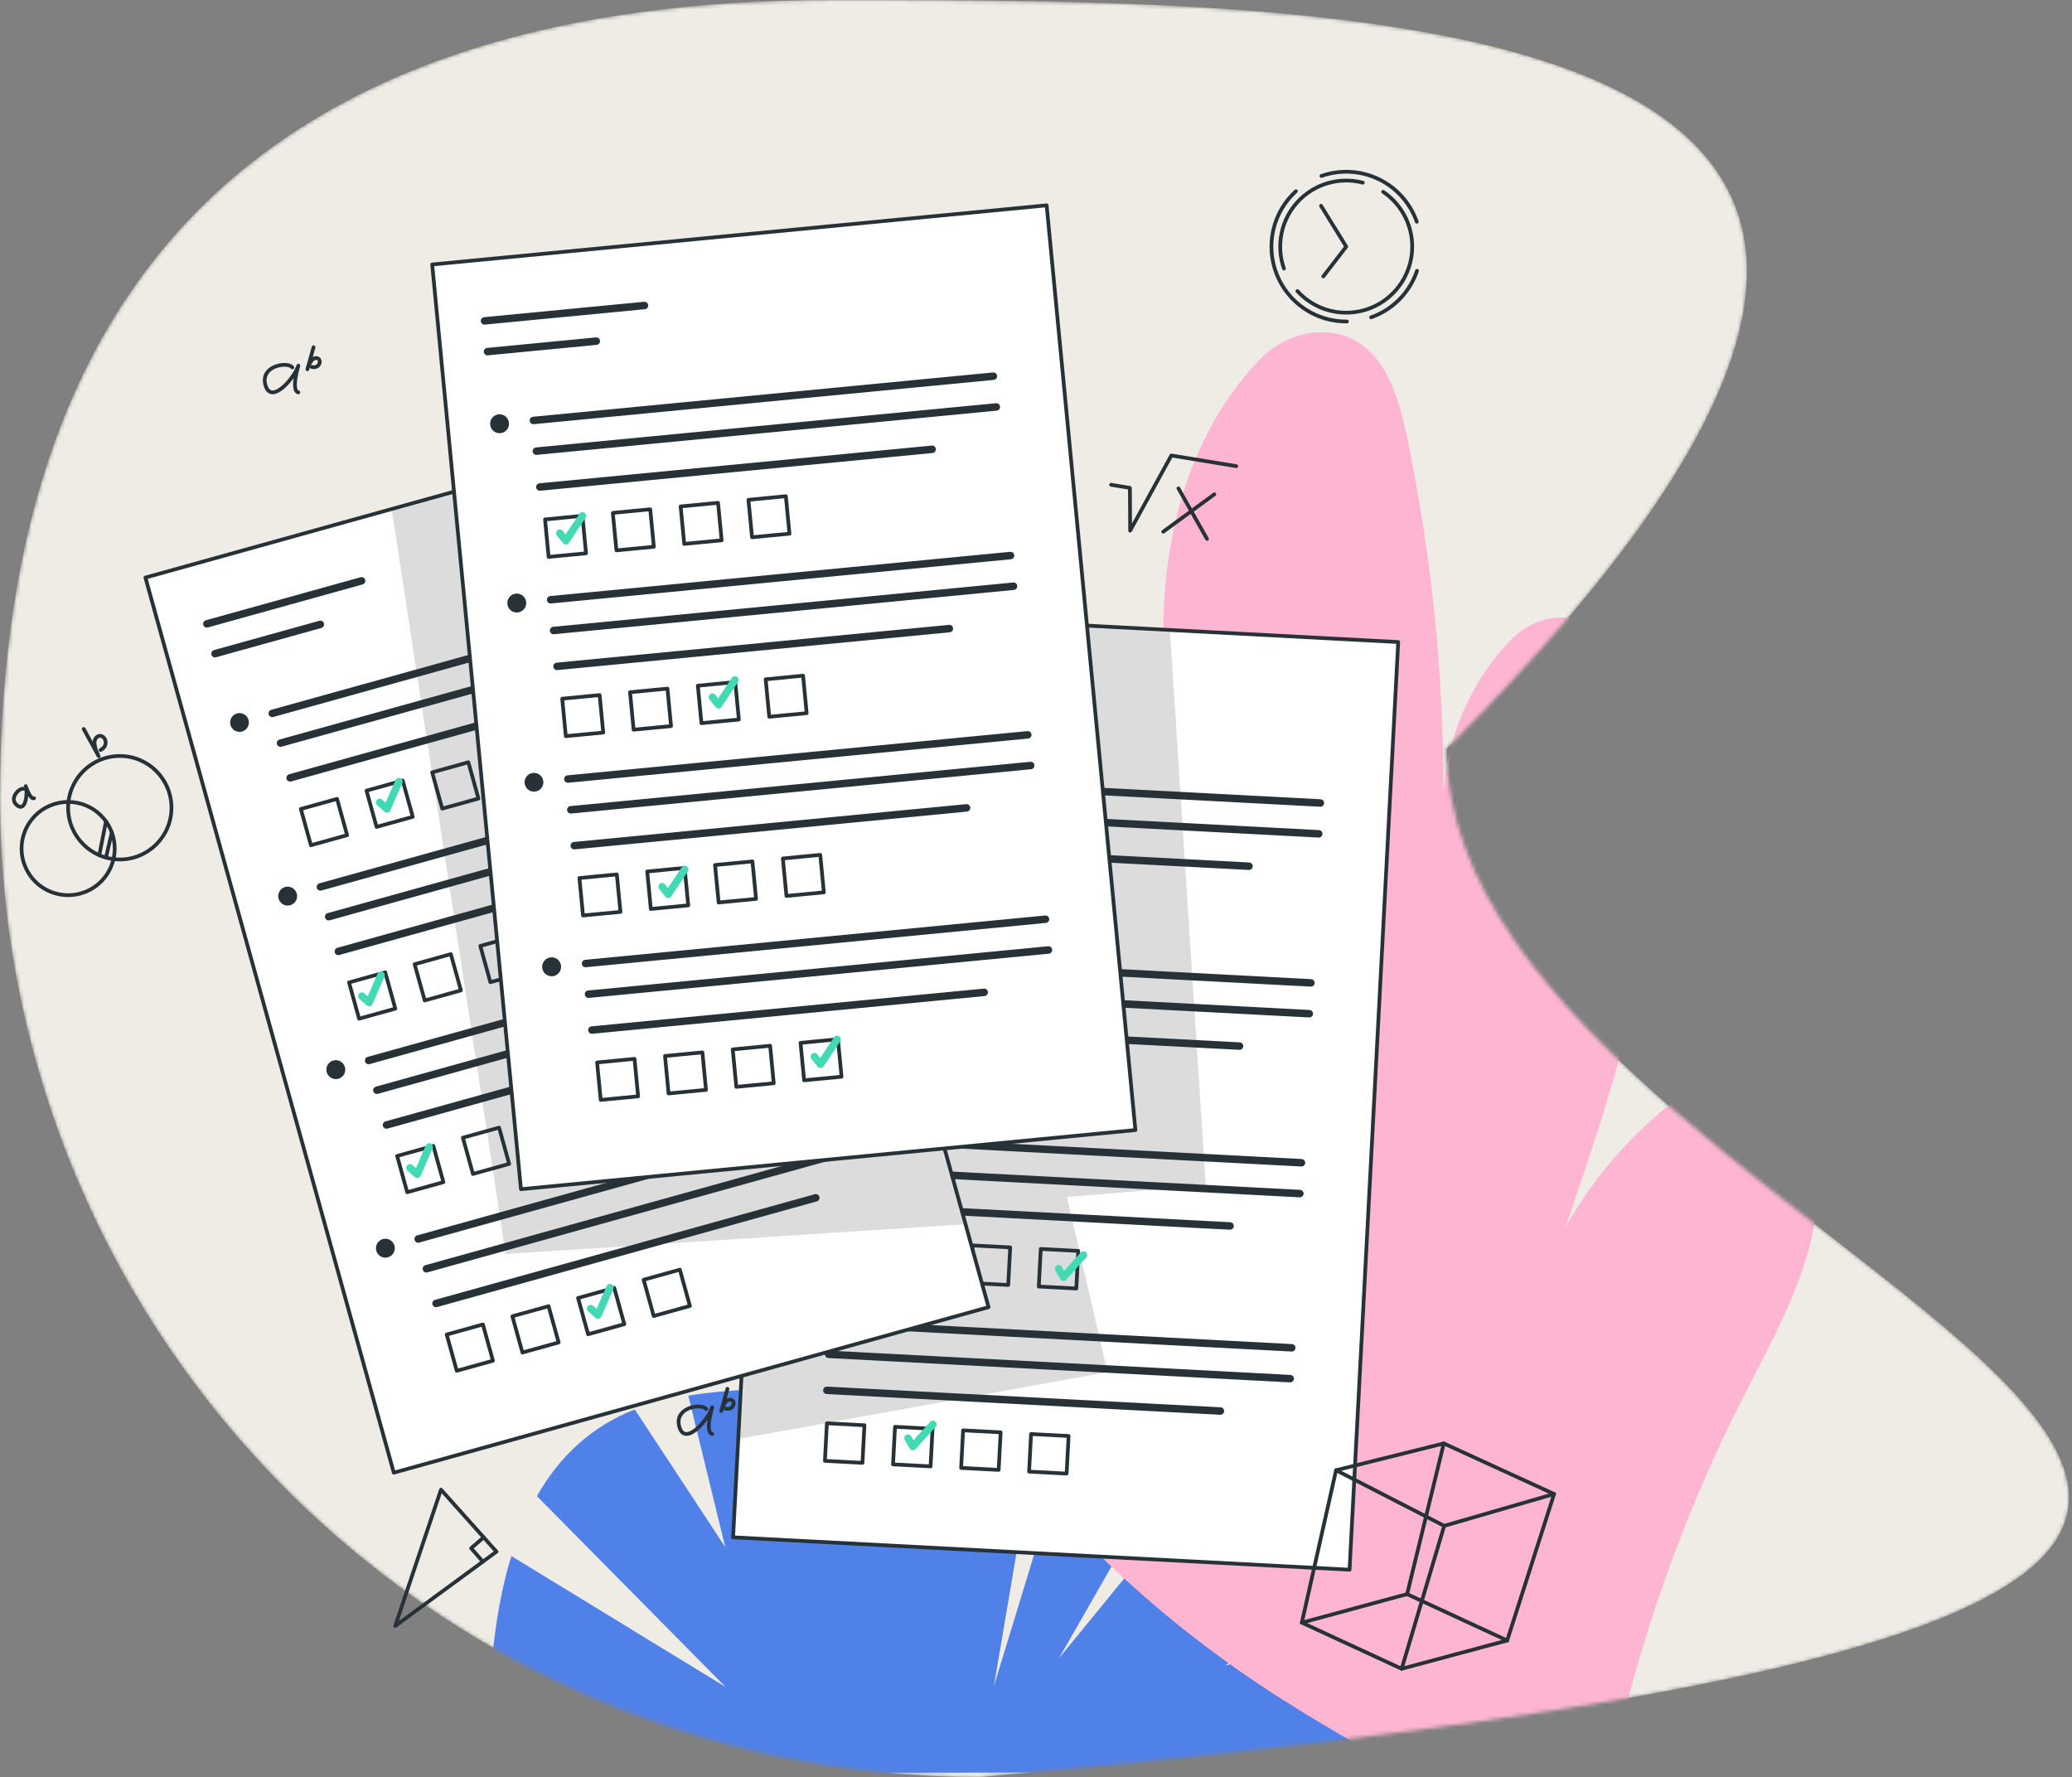 <?xml version="1.0" encoding="UTF-8"?>
<svg xmlns="http://www.w3.org/2000/svg" width="555" height="476" viewBox="0 0 555 476" fill="none">
  <rect x="0" y="0" width="555" height="476" fill="#808080" stroke="none"/>
  <mask id="mask0_30_460" style="mask-type:alpha" maskUnits="userSpaceOnUse" x="0" y="0" width="555" height="476">
    <g style="mix-blend-mode:luminosity">
      <path d="M0 213.5C0 358.475 117.525 476 262.5 476C835.5 425 387.5 345.475 387.5 200.5C588 0 367.975 0 223 0C78.025 0 0 68.525 0 213.5Z" fill="#CCFDE6"></path>
    </g>
  </mask>
  <g mask="url(#mask0_30_460)">
    <g style="mix-blend-mode:luminosity">
      <path d="M0 213.5C0 358.475 117.525 476 262.5 476C835.5 425 387.5 345.475 387.5 200.5C588 0 367.975 0 223 0C78.025 0 0 68.525 0 213.5Z" fill="#eeece5"></path>
    </g>
    <path d="M328.253 446.108L360.803 420.212C352.537 410.262 339.547 401.771 324.027 394.812L283.664 444.141L314.225 390.74C305.749 387.482 296.724 384.635 287.444 382.209L266.198 451.714L278.391 379.993C258.052 375.341 236.994 372.674 218.227 372.101L219.939 406.018C219.939 406.018 212.516 385.782 207.533 372C199.04 372.118 191.214 372.723 184.373 373.819L194.261 414.389L170.023 377.519C158.36 382.088 149.842 390.161 143.807 400.725L194.319 451.828L136.979 416.788C131.808 433.5 130.41 453.706 131.209 475L376 474.614C376 474.614 373.146 450.288 368.704 435.236L328.253 446.108Z" fill="#5081E9"></path>
    <path d="M294.956 416.959C288.663 410.838 282.142 403.276 285.341 393.812C287.349 387.874 292.694 383.766 298.812 382.475C311.567 379.783 322.654 386.606 332.94 393.169C311.064 365.671 290.036 337.126 275.167 305.266C259.519 271.735 250.932 234.052 256.912 197.402C257.501 193.797 259.445 190.453 262.471 188.418C268.508 184.356 274.086 188.217 278.558 191.991C299.609 209.751 317.022 231.83 329.41 256.463C321.587 231.275 313.71 205.801 311.941 179.478C309.952 149.877 316.39 118.592 337.058 96.677C341.657 91.801 348.036 88.751 354.722 89.016C369.254 89.592 374.039 103.738 376.629 115.932C383.927 150.306 387.257 185.526 386.53 220.663C385.553 203.002 391.925 185.014 404.001 172.074C406.761 169.118 410.253 166.839 414.18 165.897C428.906 162.365 437.333 177.772 440.2 190.968C450.206 237.012 434.628 284.344 419.254 328.874C428.8 311.688 442.998 297.152 459.85 287.098C467.597 282.475 477.654 285.587 481.768 293.632C486.988 303.844 488.109 316.537 485.987 328.029C482.854 345.009 473.979 360.258 466.206 375.665C457.518 392.887 450.063 410.734 443.903 429.02C440.914 437.894 438.23 446.871 435.857 455.931C433.678 464.256 433.424 476.49 429.517 484.009C419.583 503.129 353.529 461.754 340.332 453.173C324.088 442.61 308.854 430.478 294.956 416.959Z" fill="#FDB5D1"></path>
  </g>
  <path d="M105.864 435.52L118.119 399L132.98 415.61L105.864 435.52Z" stroke="#263238" stroke-linecap="round" stroke-linejoin="round"></path>
  <path d="M129.334 418.28L126.198 414.69L129.544 411.79" stroke="#263238" stroke-linecap="round" stroke-linejoin="round"></path>
  <path d="M297.618 129.85L302.652 130.68L302.722 142.13L313.748 122L331.145 124.86" stroke="#263238" stroke-linecap="round" stroke-linejoin="round"></path>
  <path d="M315.655 130.82L323.305 144.34" stroke="#263238" stroke-linecap="round" stroke-linejoin="round"></path>
  <path d="M325.273 132.4L311.581 142.41" stroke="#263238" stroke-linecap="round" stroke-linejoin="round"></path>
  <path d="M23.024 238.827C29.389 236.187 32.412 228.881 29.775 222.508C27.139 216.135 19.842 213.109 13.477 215.749C7.112 218.388 4.09 225.695 6.726 232.068C9.363 238.441 16.66 241.467 23.024 238.827Z" stroke="#263238" stroke-linecap="round" stroke-linejoin="round"></path>
  <path d="M32.089 230.21C39.734 230.21 45.931 224.005 45.931 216.35C45.931 208.695 39.734 202.49 32.089 202.49C24.444 202.49 18.247 208.695 18.247 216.35C18.247 224.005 24.444 230.21 32.089 230.21Z" stroke="#263238" stroke-linecap="round" stroke-linejoin="round"></path>
  <path d="M28.384 220L26.596 229.08" stroke="#263238" stroke-linecap="round" stroke-linejoin="round"></path>
  <path d="M29.951 222.96L28.384 229.71" stroke="#263238" stroke-linecap="round" stroke-linejoin="round"></path>
  <path d="M6.322 211.28C5.233 210.95 2.247 213.79 4.564 215.7C6.881 217.61 7.47 212.52 6.901 210.57C6.901 210.57 8.07 214.24 9.128 213.8" stroke="#263238" stroke-linecap="round" stroke-linejoin="round"></path>
  <path d="M22.421 195.25L26.416 202.53C26.416 202.53 24.419 198.89 25.827 197.53C27.545 195.85 29.822 199.4 26.945 200.89" stroke="#263238" stroke-linecap="round" stroke-linejoin="round"></path>
  <path d="M360.791 86.117C356.731 86.156 352.756 84.96 349.391 82.686C346.025 80.412 343.429 77.168 341.947 73.384C340.464 69.599 340.165 65.453 341.089 61.495C342.012 57.536 344.115 53.952 347.119 51.217" stroke="#263238" stroke-linecap="round" stroke-linejoin="round"></path>
  <path d="M379.557 72.547C378.584 75.421 376.97 78.036 374.839 80.193C372.707 82.35 370.113 83.993 367.253 84.997" stroke="#263238" stroke-linecap="round" stroke-linejoin="round"></path>
  <path d="M353.95 47.137C358.961 45.372 364.468 45.671 369.259 47.97C374.05 50.27 377.733 54.38 379.497 59.397" stroke="#263238" stroke-linecap="round" stroke-linejoin="round"></path>
  <path d="M370.489 51.387C372.559 52.788 374.309 54.612 375.623 56.74C376.938 58.867 377.787 61.25 378.115 63.73C378.443 66.21 378.242 68.732 377.525 71.128C376.809 73.525 375.593 75.742 373.958 77.634C372.323 79.526 370.306 81.049 368.04 82.104C365.775 83.158 363.311 83.719 360.813 83.751C358.315 83.782 355.838 83.283 353.546 82.286C351.255 81.289 349.2 79.817 347.518 77.967" stroke="#263238" stroke-linecap="round" stroke-linejoin="round"></path>
  <path d="M343.913 71.927C342.85 68.899 342.629 65.638 343.275 62.494C343.921 59.35 345.408 56.44 347.578 54.078C349.748 51.715 352.519 49.987 355.594 49.08C358.669 48.173 361.933 48.12 365.036 48.927" stroke="#263238" stroke-linecap="round" stroke-linejoin="round"></path>
  <path d="M353.85 55.127L360.601 66.057L354.449 74.047" stroke="#263238" stroke-linecap="round" stroke-linejoin="round"></path>
  <path d="M374.52 171.971L361.486 420.441L196.362 411.768L197.746 385.43L209.395 163.278L313.367 168.743L374.52 171.971Z" fill="white"></path>
  <mask id="mask1_30_460" style="mask-type:luminance" maskUnits="userSpaceOnUse" x="196" y="163" width="179" height="258">
    <path d="M374.52 171.971L361.486 420.441L196.362 411.768L197.746 385.43L209.395 163.278L313.367 168.743L374.52 171.971Z" fill="white"></path>
  </mask>
  <g mask="url(#mask1_30_460)">
    <path opacity="0.2" d="M322.979 317.544L285.777 320.614L296.635 367.527L197.746 385.429L209.395 163.278L313.367 168.743L322.979 317.544Z" fill="black" fill-opacity="0.7"></path>
  </g>
  <path d="M374.52 171.971L361.486 420.441L196.362 411.768L197.746 385.429L209.395 163.278L313.367 168.743L374.52 171.971Z" stroke="#263238" stroke-linecap="round" stroke-linejoin="round"></path>
  <path d="M221.044 180.269L264.021 182.526" stroke="#263238" stroke-width="2" stroke-linecap="round" stroke-linejoin="round"></path>
  <path d="M220.609 188.527L249.841 190.071" stroke="#263238" stroke-width="2" stroke-linecap="round" stroke-linejoin="round"></path>
  <path d="M230.063 208.587L353.674 215.083" stroke="#263238" stroke-width="2" stroke-linecap="round" stroke-linejoin="round"></path>
  <path d="M229.628 216.845L353.239 223.34" stroke="#263238" stroke-width="2" stroke-linecap="round" stroke-linejoin="round"></path>
  <path d="M229.133 226.489L334.549 232.014" stroke="#263238" stroke-width="2" stroke-linecap="round" stroke-linejoin="round"></path>
  <path d="M229.176 235.286L228.648 245.352L238.701 245.881L239.229 235.815L229.176 235.286Z" stroke="#263238" stroke-linecap="round" stroke-linejoin="round"></path>
  <path d="M247.398 236.253L246.87 246.319L256.923 246.848L257.451 236.782L247.398 236.253Z" stroke="#263238" stroke-linecap="round" stroke-linejoin="round"></path>
  <path d="M265.599 237.22L265.07 247.286L275.123 247.815L275.652 237.75L265.599 237.22Z" stroke="#263238" stroke-linecap="round" stroke-linejoin="round"></path>
  <path d="M283.82 238.186L283.291 248.252L293.344 248.781L293.873 238.715L283.82 238.186Z" stroke="#263238" stroke-linecap="round" stroke-linejoin="round"></path>
  <path d="M223.477 208.231C223.464 208.558 223.387 208.88 223.25 209.178C223.113 209.476 222.918 209.744 222.678 209.967C222.437 210.189 222.155 210.362 221.847 210.475C221.54 210.589 221.213 210.64 220.886 210.627C220.22 210.593 219.594 210.295 219.147 209.799C218.701 209.303 218.469 208.65 218.503 207.983C218.537 207.316 218.834 206.69 219.329 206.242C219.824 205.795 220.477 205.563 221.143 205.597C221.47 205.612 221.792 205.692 222.088 205.831C222.385 205.971 222.651 206.168 222.871 206.411C223.092 206.654 223.262 206.938 223.373 207.246C223.484 207.555 223.532 207.883 223.516 208.211L223.477 208.231Z" fill="#263238"></path>
  <path d="M227.531 256.769L351.142 263.264" stroke="#263238" stroke-width="2" stroke-linecap="round" stroke-linejoin="round"></path>
  <path d="M227.096 265.026L350.707 271.522" stroke="#263238" stroke-width="2" stroke-linecap="round" stroke-linejoin="round"></path>
  <path d="M226.602 274.67L332.017 280.196" stroke="#263238" stroke-width="2" stroke-linecap="round" stroke-linejoin="round"></path>
  <path d="M226.623 283.499L226.095 293.565L236.148 294.094L236.676 284.028L226.623 283.499Z" stroke="#263238" stroke-linecap="round" stroke-linejoin="round"></path>
  <path d="M244.864 284.445L244.336 294.511L254.389 295.04L254.917 284.974L244.864 284.445Z" stroke="#263238" stroke-linecap="round" stroke-linejoin="round"></path>
  <path d="M263.066 285.393L262.537 295.458L272.59 295.988L273.119 285.922L263.066 285.393Z" stroke="#263238" stroke-linecap="round" stroke-linejoin="round"></path>
  <path d="M281.267 286.358L280.738 296.424L290.791 296.954L291.32 286.888L281.267 286.358Z" stroke="#263238" stroke-linecap="round" stroke-linejoin="round"></path>
  <path d="M220.965 256.412C220.95 256.742 220.87 257.067 220.729 257.366C220.589 257.665 220.391 257.934 220.146 258.156C219.902 258.379 219.616 258.551 219.305 258.663C218.994 258.775 218.665 258.824 218.335 258.808C217.835 258.784 217.353 258.612 216.951 258.314C216.548 258.016 216.243 257.606 216.074 257.134C215.904 256.663 215.878 256.152 215.999 255.665C216.12 255.179 216.382 254.739 216.752 254.402C217.122 254.065 217.583 253.845 218.078 253.77C218.573 253.695 219.079 253.769 219.532 253.982C219.985 254.195 220.365 254.537 220.623 254.966C220.882 255.395 221.008 255.892 220.985 256.392L220.965 256.412Z" fill="#263238"></path>
  <path d="M225.02 304.949L348.611 311.444" stroke="#263238" stroke-width="2" stroke-linecap="round" stroke-linejoin="round"></path>
  <path d="M224.584 313.208L348.176 319.703" stroke="#263238" stroke-width="2" stroke-linecap="round" stroke-linejoin="round"></path>
  <path d="M224.07 322.832L329.486 328.376" stroke="#263238" stroke-width="2" stroke-linecap="round" stroke-linejoin="round"></path>
  <path d="M224.111 331.651L223.582 341.717L233.635 342.246L234.164 332.18L224.111 331.651Z" stroke="#263238" stroke-linecap="round" stroke-linejoin="round"></path>
  <path d="M244.465 332.556L243.962 342.643L254.036 343.147L254.54 333.06L244.465 332.556Z" stroke="#263238" stroke-width="1.001" stroke-linecap="round" stroke-linejoin="round"></path>
  <path d="M260.533 333.585L260.004 343.651L270.057 344.18L270.586 334.114L260.533 333.585Z" stroke="#263238" stroke-linecap="round" stroke-linejoin="round"></path>
  <path d="M278.775 334.531L278.246 344.596L288.299 345.126L288.828 335.06L278.775 334.531Z" stroke="#263238" stroke-linecap="round" stroke-linejoin="round"></path>
  <path d="M218.434 304.593C218.418 304.923 218.338 305.248 218.198 305.547C218.057 305.846 217.859 306.115 217.615 306.337C217.37 306.56 217.085 306.732 216.774 306.844C216.463 306.956 216.133 307.005 215.803 306.989C215.132 306.989 214.488 306.722 214.013 306.247C213.538 305.771 213.272 305.127 213.272 304.454C213.272 303.782 213.538 303.137 214.013 302.662C214.488 302.187 215.132 301.92 215.803 301.92H216.159C216.489 301.935 216.813 302.015 217.112 302.156C217.411 302.297 217.679 302.495 217.901 302.74C218.124 302.984 218.295 303.27 218.407 303.582C218.519 303.893 218.568 304.223 218.552 304.553L218.434 304.593Z" fill="#263238"></path>
  <path d="M222.409 354.497L346 361.012" stroke="#263238" stroke-width="2" stroke-linecap="round" stroke-linejoin="round"></path>
  <path d="M221.974 362.755L345.585 369.27" stroke="#263238" stroke-width="2" stroke-linecap="round" stroke-linejoin="round"></path>
  <path d="M221.479 372.399L326.895 377.944" stroke="#263238" stroke-width="2" stroke-linecap="round" stroke-linejoin="round"></path>
  <path d="M221.491 381.223L220.962 391.289L231.015 391.818L231.544 381.752L221.491 381.223Z" stroke="#263238" stroke-linecap="round" stroke-linejoin="round"></path>
  <path d="M239.735 382.169L239.206 392.235L249.259 392.765L249.788 382.699L239.735 382.169Z" stroke="#263238" stroke-linecap="round" stroke-linejoin="round"></path>
  <path d="M257.976 383.117L257.447 393.183L267.5 393.712L268.029 383.646L257.976 383.117Z" stroke="#263238" stroke-linecap="round" stroke-linejoin="round"></path>
  <path d="M276.177 384.104L275.649 394.17L285.702 394.699L286.23 384.633L276.177 384.104Z" stroke="#263238" stroke-linecap="round" stroke-linejoin="round"></path>
  <path d="M215.823 354.16C215.795 354.657 215.62 355.134 215.322 355.531C215.023 355.928 214.614 356.228 214.145 356.392C213.677 356.556 213.17 356.578 212.689 356.454C212.208 356.33 211.775 356.066 211.444 355.696C211.113 355.326 210.899 354.865 210.828 354.373C210.758 353.881 210.835 353.379 211.05 352.931C211.265 352.483 211.607 352.108 212.034 351.855C212.461 351.601 212.954 351.48 213.449 351.507C213.779 351.524 214.103 351.607 214.401 351.75C214.699 351.893 214.966 352.094 215.186 352.34C215.407 352.587 215.576 352.875 215.686 353.187C215.795 353.499 215.841 353.83 215.823 354.16Z" fill="#263238"></path>
  <path d="M232.594 239.48L233.9 241.738L239.259 235.817" stroke="#263238" stroke-width="2" stroke-linecap="round" stroke-linejoin="round"></path>
  <path d="M266.533 288.968L267.838 291.226L273.198 285.304" stroke="#263238" stroke-width="2" stroke-linecap="round" stroke-linejoin="round"></path>
  <path d="M283.562 339.823L284.867 342.08L290.227 336.139" stroke="#42D9B5" stroke-width="2" stroke-linecap="round" stroke-linejoin="round"></path>
  <path d="M243.215 385.212L244.52 387.45L249.88 381.528" stroke="#42D9B5" stroke-width="2" stroke-linecap="round" stroke-linejoin="round"></path>
  <path d="M264.793 350.12L105.483 394.459L38.95 154.703L104.909 136.345L198.26 110.383L258.622 327.901L264.793 350.12Z" fill="white"></path>
  <mask id="mask2_30_460" style="mask-type:luminance" maskUnits="userSpaceOnUse" x="38" y="110" width="227" height="285">
    <path d="M264.793 350.12L105.483 394.459L38.95 154.703L104.909 136.345L198.26 110.383L258.622 327.901L264.793 350.12Z" fill="white"></path>
  </mask>
  <g mask="url(#mask2_30_460)">
    <path opacity="0.2" d="M258.622 327.901L135.446 335.882L104.909 136.345L198.26 110.383L258.622 327.901Z" fill="black" fill-opacity="0.7"></path>
  </g>
  <path d="M264.793 350.12L105.483 394.459L38.95 154.703L104.909 136.345L198.26 110.383L258.622 327.901L264.793 350.12Z" stroke="#263238" stroke-linecap="round" stroke-linejoin="round"></path>
  <path d="M55.405 167.1L96.859 155.574" stroke="#263238" stroke-width="2" stroke-linecap="round" stroke-linejoin="round"></path>
  <path d="M57.6 175.081L85.804 167.239" stroke="#263238" stroke-width="2" stroke-linecap="round" stroke-linejoin="round"></path>
  <path d="M72.928 191.081L192.188 157.911" stroke="#263238" stroke-width="2" stroke-linecap="round" stroke-linejoin="round"></path>
  <path d="M75.143 199.042L194.403 165.872" stroke="#263238" stroke-width="2" stroke-linecap="round" stroke-linejoin="round"></path>
  <path d="M77.715 208.35L179.432 180.051" stroke="#263238" stroke-width="2" stroke-linecap="round" stroke-linejoin="round"></path>
  <path d="M90.284 213.983L80.584 216.682L83.279 226.394L92.979 223.695L90.284 213.983Z" stroke="#263238" stroke-linecap="round" stroke-linejoin="round"></path>
  <path d="M107.869 209.073L98.169 211.771L100.865 221.483L110.564 218.784L107.869 209.073Z" stroke="#263238" stroke-linecap="round" stroke-linejoin="round"></path>
  <path d="M125.459 204.175L115.759 206.874L118.455 216.586L128.154 213.887L125.459 204.175Z" stroke="#263238" stroke-linecap="round" stroke-linejoin="round"></path>
  <path d="M143.016 199.294L133.317 201.993L136.012 211.704L145.712 209.006L143.016 199.294Z" stroke="#263238" stroke-linecap="round" stroke-linejoin="round"></path>
  <path d="M66.58 192.844C66.758 193.487 66.674 194.175 66.346 194.756C66.017 195.338 65.472 195.764 64.829 195.943C64.187 196.122 63.5 196.037 62.919 195.709C62.339 195.38 61.912 194.834 61.734 194.19C61.556 193.547 61.64 192.859 61.968 192.278C62.297 191.697 62.842 191.27 63.484 191.091C64.127 190.913 64.814 190.997 65.394 191.326C65.975 191.654 66.401 192.2 66.58 192.844Z" fill="#263238"></path>
  <path d="M85.823 237.56L205.084 204.389" stroke="#263238" stroke-width="2" stroke-linecap="round" stroke-linejoin="round"></path>
  <path d="M88.038 245.54L207.299 212.35" stroke="#263238" stroke-width="2" stroke-linecap="round" stroke-linejoin="round"></path>
  <path d="M90.629 254.828L192.327 226.529" stroke="#263238" stroke-width="2" stroke-linecap="round" stroke-linejoin="round"></path>
  <path d="M103.189 260.45L93.49 263.149L96.186 272.861L105.885 270.162L103.189 260.45Z" stroke="#263238" stroke-linecap="round" stroke-linejoin="round"></path>
  <path d="M120.761 255.564L111.062 258.263L113.757 267.975L123.456 265.276L120.761 255.564Z" stroke="#263238" stroke-linecap="round" stroke-linejoin="round"></path>
  <path d="M138.352 250.673L128.652 253.372L131.348 263.084L141.047 260.385L138.352 250.673Z" stroke="#263238" stroke-linecap="round" stroke-linejoin="round"></path>
  <path d="M155.956 245.757L146.257 248.456L148.952 258.168L158.651 255.469L155.956 245.757Z" stroke="#263238" stroke-linecap="round" stroke-linejoin="round"></path>
  <path d="M79.495 239.342C79.628 239.824 79.616 240.336 79.46 240.812C79.303 241.287 79.01 241.706 78.616 242.015C78.222 242.324 77.745 242.509 77.246 242.547C76.748 242.585 76.249 242.474 75.813 242.228C75.377 241.982 75.023 241.612 74.797 241.165C74.571 240.718 74.482 240.215 74.542 239.717C74.601 239.22 74.807 238.751 75.132 238.371C75.457 237.99 75.888 237.715 76.37 237.579C76.688 237.489 77.021 237.462 77.349 237.501C77.678 237.539 77.995 237.643 78.284 237.805C78.572 237.966 78.826 238.184 79.03 238.444C79.235 238.705 79.386 239.003 79.475 239.322L79.495 239.342Z" fill="#263238"></path>
  <path d="M98.738 284.057L217.979 250.867" stroke="#263238" stroke-width="2" stroke-linecap="round" stroke-linejoin="round"></path>
  <path d="M100.953 292.018L220.194 258.848" stroke="#263238" stroke-width="2" stroke-linecap="round" stroke-linejoin="round"></path>
  <path d="M103.525 301.325L205.242 273.027" stroke="#263238" stroke-width="2" stroke-linecap="round" stroke-linejoin="round"></path>
  <path d="M116.077 306.929L106.378 309.628L109.073 319.34L118.773 316.641L116.077 306.929Z" stroke="#263238" stroke-linecap="round" stroke-linejoin="round"></path>
  <path d="M133.687 302.032L123.988 304.731L126.683 314.442L136.382 311.744L133.687 302.032Z" stroke="#263238" stroke-linecap="round" stroke-linejoin="round"></path>
  <path d="M151.239 297.146L141.539 299.845L144.235 309.557L153.934 306.858L151.239 297.146Z" stroke="#263238" stroke-linecap="round" stroke-linejoin="round"></path>
  <path d="M168.829 292.255L159.13 294.953L161.825 304.665L171.525 301.966L168.829 292.255Z" stroke="#263238" stroke-linecap="round" stroke-linejoin="round"></path>
  <path d="M92.39 285.82C92.523 286.302 92.511 286.814 92.355 287.29C92.198 287.766 91.905 288.184 91.511 288.493C91.117 288.802 90.64 288.987 90.141 289.025C89.643 289.063 89.144 288.952 88.708 288.706C88.272 288.46 87.918 288.09 87.692 287.643C87.466 287.197 87.377 286.693 87.437 286.195C87.496 285.698 87.702 285.229 88.027 284.849C88.353 284.468 88.783 284.193 89.265 284.057C89.583 283.967 89.916 283.94 90.244 283.979C90.573 284.017 90.89 284.121 91.179 284.283C91.467 284.444 91.721 284.662 91.925 284.922C92.13 285.183 92.281 285.481 92.37 285.8L92.39 285.82Z" fill="#263238"></path>
  <path d="M112.009 331.862L231.249 298.691" stroke="#263238" stroke-width="2" stroke-linecap="round" stroke-linejoin="round"></path>
  <path d="M114.205 339.843L233.465 306.653" stroke="#263238" stroke-width="2" stroke-linecap="round" stroke-linejoin="round"></path>
  <path d="M116.795 349.13L218.513 320.831" stroke="#263238" stroke-width="2" stroke-linecap="round" stroke-linejoin="round"></path>
  <path d="M129.35 354.757L119.651 357.456L122.346 367.167L132.045 364.469L129.35 354.757Z" stroke="#263238" stroke-linecap="round" stroke-linejoin="round"></path>
  <path d="M146.94 349.86L137.241 352.559L139.936 362.271L149.635 359.572L146.94 349.86Z" stroke="#263238" stroke-linecap="round" stroke-linejoin="round"></path>
  <path d="M164.531 344.969L154.831 347.667L157.527 357.379L167.226 354.68L164.531 344.969Z" stroke="#263238" stroke-linecap="round" stroke-linejoin="round"></path>
  <path d="M182.102 340.082L172.403 342.781L175.098 352.493L184.797 349.794L182.102 340.082Z" stroke="#263238" stroke-linecap="round" stroke-linejoin="round"></path>
  <path d="M105.661 333.624C105.847 334.271 105.769 334.964 105.445 335.553C105.12 336.141 104.575 336.577 103.93 336.763C103.285 336.95 102.592 336.872 102.004 336.547C101.416 336.222 100.981 335.677 100.795 335.031C100.612 334.382 100.692 333.687 101.018 333.097C101.344 332.507 101.889 332.071 102.536 331.882C103.176 331.704 103.86 331.785 104.44 332.107C105.021 332.429 105.452 332.967 105.641 333.605L105.661 333.624Z" fill="#263238"></path>
  <path d="M101.685 214.944L103.643 216.667L106.847 209.34" stroke="#42D9B5" stroke-width="2" stroke-linecap="round" stroke-linejoin="round"></path>
  <path d="M96.919 266.809L98.877 268.531L102.061 261.204" stroke="#42D9B5" stroke-width="2" stroke-linecap="round" stroke-linejoin="round"></path>
  <path d="M109.814 312.811L111.772 314.534L114.956 307.207" stroke="#42D9B5" stroke-width="2" stroke-linecap="round" stroke-linejoin="round"></path>
  <path d="M158.21 350.497L160.168 352.22L163.372 344.893" stroke="#42D9B5" stroke-width="2" stroke-linecap="round" stroke-linejoin="round"></path>
  <path d="M280.35 55L115.766 70.839L139.541 318.524L304.125 302.685L280.35 55Z" fill="white" stroke="#263238" stroke-linecap="round" stroke-linejoin="round"></path>
  <path d="M129.789 85.946L172.628 81.827" stroke="#263238" stroke-width="2" stroke-linecap="round" stroke-linejoin="round"></path>
  <path d="M130.581 94.185L159.713 91.373" stroke="#263238" stroke-width="2" stroke-linecap="round" stroke-linejoin="round"></path>
  <path d="M142.882 112.621L266.078 100.759" stroke="#263238" stroke-width="2" stroke-linecap="round" stroke-linejoin="round"></path>
  <path d="M143.673 120.839L266.869 108.997" stroke="#263238" stroke-width="2" stroke-linecap="round" stroke-linejoin="round"></path>
  <path d="M144.603 130.444L249.682 120.344" stroke="#263238" stroke-width="2" stroke-linecap="round" stroke-linejoin="round"></path>
  <path d="M156.009 138.168L145.988 139.132L146.951 149.166L156.972 148.201L156.009 138.168Z" stroke="#263238" stroke-linecap="round" stroke-linejoin="round"></path>
  <path d="M174.172 136.415L164.151 137.379L165.115 147.413L175.135 146.448L174.172 136.415Z" stroke="#263238" stroke-linecap="round" stroke-linejoin="round"></path>
  <path d="M192.335 134.684L182.315 135.648L183.278 145.682L193.298 144.717L192.335 134.684Z" stroke="#263238" stroke-linecap="round" stroke-linejoin="round"></path>
  <path d="M210.497 132.913L200.476 133.877L201.439 143.911L211.46 142.946L210.497 132.913Z" stroke="#263238" stroke-linecap="round" stroke-linejoin="round"></path>
  <path d="M136.336 113.255C136.384 113.754 136.284 114.256 136.048 114.697C135.811 115.139 135.449 115.501 135.008 115.737C134.566 115.972 134.065 116.072 133.566 116.022C133.068 115.973 132.596 115.777 132.209 115.459C131.823 115.141 131.539 114.715 131.394 114.235C131.248 113.756 131.248 113.244 131.394 112.764C131.539 112.285 131.823 111.859 132.21 111.541C132.597 111.223 133.069 111.027 133.567 110.978C133.896 110.945 134.228 110.977 134.544 111.073C134.86 111.169 135.154 111.326 135.409 111.535C135.665 111.745 135.876 112.003 136.032 112.295C136.187 112.586 136.284 112.906 136.316 113.235L136.336 113.255Z" fill="#263238"></path>
  <path d="M147.491 160.644L270.686 148.802" stroke="#263238" stroke-width="2" stroke-linecap="round" stroke-linejoin="round"></path>
  <path d="M148.282 168.882L271.478 157.02" stroke="#263238" stroke-width="2" stroke-linecap="round" stroke-linejoin="round"></path>
  <path d="M149.211 178.486L254.291 168.367" stroke="#263238" stroke-width="2" stroke-linecap="round" stroke-linejoin="round"></path>
  <path d="M160.616 186.182L150.595 187.147L151.558 197.18L161.579 196.216L160.616 186.182Z" stroke="#263238" stroke-linecap="round" stroke-linejoin="round"></path>
  <path d="M178.779 184.449L168.758 185.413L169.721 195.447L179.742 194.483L178.779 184.449Z" stroke="#263238" stroke-linecap="round" stroke-linejoin="round"></path>
  <path d="M196.942 182.698L186.922 183.663L187.885 193.696L197.906 192.732L196.942 182.698Z" stroke="#263238" stroke-linecap="round" stroke-linejoin="round"></path>
  <path d="M215.108 180.987L205.087 181.951L206.05 191.985L216.071 191.02L215.108 180.987Z" stroke="#263238" stroke-linecap="round" stroke-linejoin="round"></path>
  <path d="M140.944 161.278C140.993 161.777 140.892 162.279 140.656 162.72C140.419 163.162 140.057 163.524 139.616 163.76C139.174 163.995 138.673 164.095 138.175 164.046C137.677 163.996 137.204 163.8 136.818 163.482C136.431 163.164 136.147 162.738 136.002 162.258C135.857 161.779 135.857 161.267 136.002 160.787C136.147 160.308 136.431 159.882 136.818 159.564C137.205 159.246 137.677 159.05 138.175 159.001C138.506 158.968 138.841 159.001 139.159 159.097C139.478 159.194 139.774 159.353 140.031 159.564C140.288 159.776 140.501 160.036 140.658 160.33C140.815 160.624 140.912 160.946 140.944 161.278Z" fill="#263238"></path>
  <path d="M152.099 208.666L275.295 196.824" stroke="#263238" stroke-width="2" stroke-linecap="round" stroke-linejoin="round"></path>
  <path d="M152.89 216.905L276.086 205.042" stroke="#263238" stroke-width="2" stroke-linecap="round" stroke-linejoin="round"></path>
  <path d="M153.82 226.509L258.899 216.39" stroke="#263238" stroke-width="2" stroke-linecap="round" stroke-linejoin="round"></path>
  <path d="M165.223 234.217L155.202 235.181L156.165 245.214L166.186 244.25L165.223 234.217Z" stroke="#263238" stroke-linecap="round" stroke-linejoin="round"></path>
  <path d="M183.386 232.465L173.365 233.429L174.329 243.463L184.349 242.499L183.386 232.465Z" stroke="#263238" stroke-linecap="round" stroke-linejoin="round"></path>
  <path d="M201.549 230.733L191.529 231.697L192.492 241.731L202.512 240.766L201.549 230.733Z" stroke="#263238" stroke-linecap="round" stroke-linejoin="round"></path>
  <path d="M219.713 228.981L209.692 229.946L210.655 239.979L220.676 239.015L219.713 228.981Z" stroke="#263238" stroke-linecap="round" stroke-linejoin="round"></path>
  <path d="M145.533 209.3C145.577 209.796 145.475 210.293 145.237 210.73C145 211.167 144.638 211.523 144.198 211.754C143.758 211.986 143.26 212.081 142.766 212.028C142.272 211.976 141.805 211.778 141.423 211.46C141.041 211.141 140.763 210.717 140.622 210.24C140.481 209.762 140.485 209.254 140.633 208.78C140.781 208.305 141.066 207.884 141.452 207.572C141.838 207.259 142.308 207.068 142.803 207.023C143.132 206.993 143.463 207.028 143.778 207.126C144.093 207.224 144.386 207.384 144.639 207.595C144.892 207.807 145.102 208.066 145.255 208.359C145.408 208.651 145.503 208.971 145.533 209.3Z" fill="#263238"></path>
  <path d="M156.845 258.075L280.041 246.213" stroke="#263238" stroke-width="2" stroke-linecap="round" stroke-linejoin="round"></path>
  <path d="M157.637 266.293L280.832 254.451" stroke="#263238" stroke-width="2" stroke-linecap="round" stroke-linejoin="round"></path>
  <path d="M158.546 275.898L263.626 265.798" stroke="#263238" stroke-width="2" stroke-linecap="round" stroke-linejoin="round"></path>
  <path d="M169.962 283.617L159.941 284.582L160.904 294.615L170.925 293.651L169.962 283.617Z" stroke="#263238" stroke-linecap="round" stroke-linejoin="round"></path>
  <path d="M188.145 281.884L178.124 282.848L179.087 292.882L189.108 291.918L188.145 281.884Z" stroke="#263238" stroke-linecap="round" stroke-linejoin="round"></path>
  <path d="M206.286 280.115L196.266 281.08L197.229 291.113L207.249 290.149L206.286 280.115Z" stroke="#263238" stroke-linecap="round" stroke-linejoin="round"></path>
  <path d="M224.45 278.363L214.429 279.327L215.392 289.36L225.413 288.396L224.45 278.363Z" stroke="#263238" stroke-linecap="round" stroke-linejoin="round"></path>
  <path d="M150.279 258.689C150.332 259.189 150.235 259.694 150.001 260.138C149.767 260.583 149.406 260.948 148.964 261.187C148.522 261.425 148.019 261.527 147.519 261.479C147.019 261.431 146.545 261.235 146.156 260.916C145.768 260.597 145.483 260.17 145.338 259.688C145.193 259.207 145.194 258.693 145.342 258.212C145.489 257.732 145.776 257.306 146.165 256.989C146.555 256.671 147.03 256.478 147.53 256.432C147.859 256.399 148.191 256.431 148.507 256.527C148.823 256.623 149.117 256.78 149.372 256.99C149.628 257.199 149.839 257.457 149.995 257.749C150.15 258.041 150.247 258.36 150.279 258.689Z" fill="#263238"></path>
  <path d="M149.943 142.801L151.565 144.841L155.995 138.187" stroke="#42D9B5" stroke-width="2" stroke-linecap="round" stroke-linejoin="round"></path>
  <path d="M190.824 186.725L192.445 188.764L196.856 182.111" stroke="#42D9B5" stroke-width="2" stroke-linecap="round" stroke-linejoin="round"></path>
  <path d="M177.355 237.5L178.977 239.54L183.407 232.886" stroke="#42D9B5" stroke-width="2" stroke-linecap="round" stroke-linejoin="round"></path>
  <path d="M218.157 283.027L219.778 285.067L224.209 278.413" stroke="#42D9B5" stroke-width="2" stroke-linecap="round" stroke-linejoin="round"></path>
  <path d="M78.311 98.41C77.023 96.77 69.602 97.94 71.11 103.2C72.618 108.46 78.751 101.45 79.919 97.94C79.919 97.94 77.872 104.65 79.919 105.1" stroke="#263238" stroke-linecap="round" stroke-linejoin="round"></path>
  <path d="M83.994 93L82.336 98.9C82.336 98.9 83.165 95.9 84.623 95.9C86.411 95.9 85.762 98.9 83.475 98.28" stroke="#263238" stroke-linecap="round" stroke-linejoin="round"></path>
  <path d="M189.169 377.41C187.881 375.77 180.46 376.94 181.968 382.2C183.476 387.46 189.608 380.45 190.777 376.94C190.777 376.94 188.73 383.65 190.777 384.1" stroke="#263238" stroke-linecap="round" stroke-linejoin="round"></path>
  <path d="M194.852 372L193.194 377.9C193.194 377.9 194.023 374.9 195.481 374.9C197.269 374.9 196.619 377.9 194.332 377.28" stroke="#263238" stroke-linecap="round" stroke-linejoin="round"></path>
  <path d="M357.877 393.8L386.729 386.625L416.276 400.171L403.71 439.4L375.45 446.984L348.707 434.627L357.877 393.8Z" stroke="#263238" stroke-linecap="round" stroke-linejoin="round"></path>
  <path d="M348.707 434.627L376.883 426.984L403.71 439.4" stroke="#263238" stroke-linecap="round" stroke-linejoin="round"></path>
  <path d="M376.906 426.993L386.729 386.625" stroke="#263238" stroke-linecap="round" stroke-linejoin="round"></path>
  <path d="M357.877 393.8L386.836 408.697L416.276 400.17" stroke="#263238" stroke-linecap="round" stroke-linejoin="round"></path>
  <path d="M386.836 408.698L375.45 446.983" stroke="#263238" stroke-linecap="round" stroke-linejoin="round"></path>
</svg>
